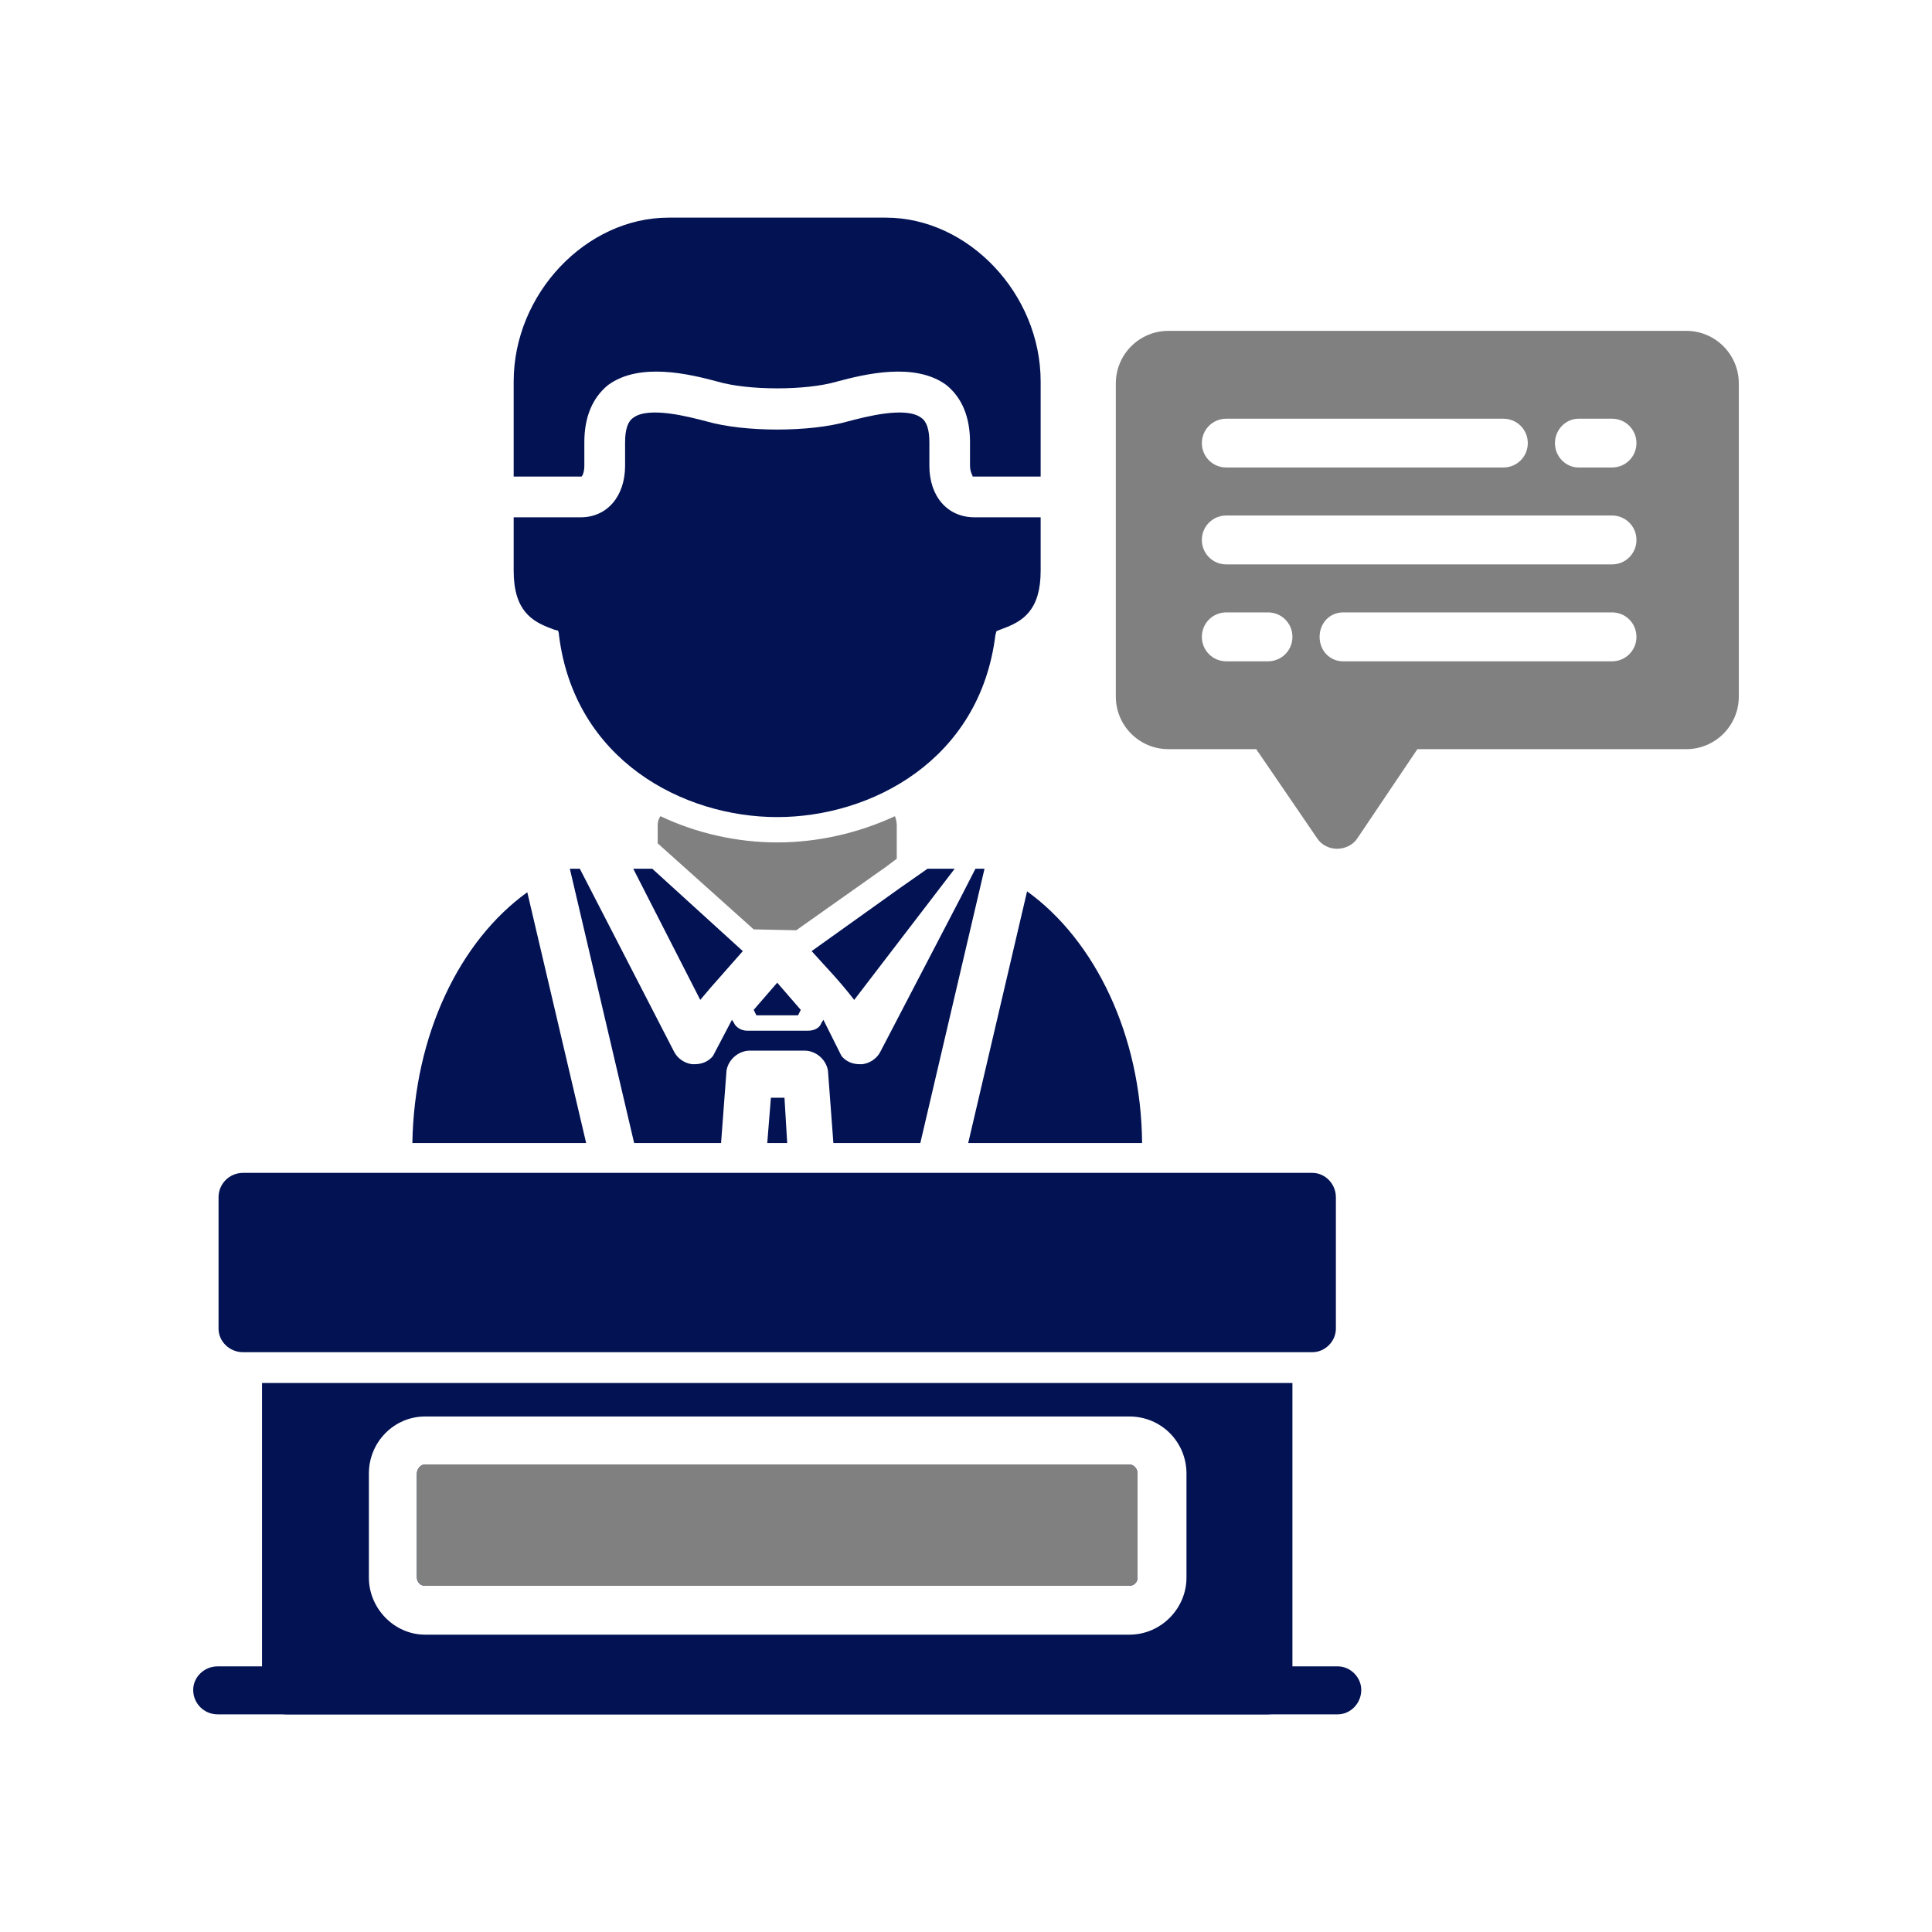 <svg xmlns="http://www.w3.org/2000/svg" xmlns:xlink="http://www.w3.org/1999/xlink" width="100" zoomAndPan="magnify" viewBox="0 0 75 75" height="100" preserveAspectRatio="xMidYMid meet" version="1.0"><defs><clipPath id="f7ae2934f0"><path d="M 7.5 64 L 53 64 L 53 67 L 7.5 67 Z M 7.5 64 " clip-rule="nonzero"/></clipPath><clipPath id="6405ba2007"><path d="M 43 12 L 67.5 12 L 67.5 33 L 43 33 Z M 43 12 " clip-rule="nonzero"/></clipPath></defs><path fill="#021253" d="M 50.945 52.492 L 9.434 52.492 C 8.906 52.492 8.484 52.07 8.484 51.578 L 8.484 46.48 C 8.484 45.953 8.906 45.531 9.434 45.531 L 50.945 45.531 C 51.438 45.531 51.859 45.953 51.859 46.48 L 51.859 51.578 C 51.859 52.07 51.438 52.492 50.945 52.492 Z M 50.945 52.492 " fill-opacity="1" fill-rule="evenodd"/><path fill="#021253" d="M 49.223 66.551 L 11.121 66.551 C 10.594 66.551 10.172 66.129 10.172 65.602 L 10.172 53.688 L 50.172 53.688 L 50.172 65.602 C 50.172 66.129 49.75 66.551 49.223 66.551 Z M 43.844 63.457 L 16.5 63.457 C 15.305 63.457 14.32 62.438 14.32 61.242 L 14.32 57.203 C 14.32 55.973 15.305 54.988 16.5 54.988 L 43.844 54.988 C 45.074 54.988 46.059 55.973 46.059 57.203 L 46.059 61.242 C 46.059 62.438 45.074 63.457 43.844 63.457 Z M 16.5 56.852 C 16.324 56.852 16.184 57.027 16.184 57.203 L 16.184 61.242 C 16.184 61.418 16.324 61.559 16.5 61.559 L 43.844 61.559 C 44.02 61.559 44.16 61.418 44.16 61.242 L 44.16 57.203 C 44.16 57.027 44.02 56.852 43.844 56.852 Z M 16.5 56.852 " fill-opacity="1" fill-rule="evenodd"/><g clip-path="url(#f7ae2934f0)"><path fill="#021253" d="M 51.93 66.551 L 8.449 66.551 C 7.922 66.551 7.5 66.129 7.5 65.602 C 7.5 65.109 7.922 64.688 8.449 64.688 L 51.93 64.688 C 52.422 64.688 52.844 65.109 52.844 65.602 C 52.844 66.129 52.422 66.551 51.93 66.551 Z M 51.93 66.551 " fill-opacity="1" fill-rule="evenodd"/></g><g clip-path="url(#6405ba2007)"><path fill="#808080" d="M 51.895 32.949 C 51.613 32.949 51.297 32.809 51.121 32.527 L 48.766 29.082 L 45.355 29.082 C 44.23 29.082 43.316 28.168 43.316 27.043 L 43.316 14.883 C 43.316 13.758 44.23 12.844 45.355 12.844 L 65.461 12.844 C 66.586 12.844 67.5 13.758 67.5 14.883 L 67.5 27.043 C 67.5 28.168 66.586 29.082 65.461 29.082 L 55.023 29.082 L 52.703 32.527 C 52.527 32.809 52.211 32.949 51.895 32.949 Z M 62.578 25.672 L 52.141 25.672 C 51.613 25.672 51.227 25.25 51.227 24.723 C 51.227 24.195 51.613 23.773 52.141 23.773 L 62.578 23.773 C 63.105 23.773 63.527 24.195 63.527 24.723 C 63.527 25.25 63.105 25.672 62.578 25.672 Z M 49.223 25.672 L 47.605 25.672 C 47.078 25.672 46.656 25.25 46.656 24.723 C 46.656 24.195 47.078 23.773 47.605 23.773 L 49.223 23.773 C 49.75 23.773 50.172 24.195 50.172 24.723 C 50.172 25.25 49.75 25.672 49.223 25.672 Z M 62.578 21.91 L 47.605 21.91 C 47.078 21.91 46.656 21.488 46.656 20.961 C 46.656 20.434 47.078 20.012 47.605 20.012 L 62.578 20.012 C 63.105 20.012 63.527 20.434 63.527 20.961 C 63.527 21.488 63.105 21.91 62.578 21.91 Z M 62.578 18.148 L 61.277 18.148 C 60.785 18.148 60.363 17.727 60.363 17.203 C 60.363 16.676 60.785 16.254 61.277 16.254 L 62.578 16.254 C 63.105 16.254 63.527 16.676 63.527 17.203 C 63.527 17.727 63.105 18.148 62.578 18.148 Z M 58.359 18.148 L 47.605 18.148 C 47.078 18.148 46.656 17.727 46.656 17.203 C 46.656 16.676 47.078 16.254 47.605 16.254 L 58.359 16.254 C 58.887 16.254 59.309 16.676 59.309 17.203 C 59.309 17.727 58.887 18.148 58.359 18.148 Z M 58.359 18.148 " fill-opacity="1" fill-rule="evenodd"/></g><path fill="#021253" d="M 30.172 31.719 C 26.516 31.719 22.297 29.504 21.699 24.652 C 21.699 24.547 21.664 24.512 21.664 24.477 C 21.629 24.477 21.488 24.441 21.418 24.406 C 20.645 24.125 19.941 23.703 19.941 22.156 L 19.941 20.082 L 22.543 20.082 C 23.562 20.082 24.266 19.273 24.266 18.078 L 24.266 17.168 C 24.266 16.676 24.371 16.359 24.582 16.219 C 25.18 15.762 26.762 16.184 27.43 16.359 C 28.906 16.781 31.438 16.781 32.914 16.359 C 33.582 16.184 35.164 15.762 35.762 16.219 C 35.973 16.359 36.078 16.676 36.078 17.168 L 36.078 18.078 C 36.078 19.273 36.781 20.082 37.832 20.082 L 40.398 20.082 L 40.398 22.156 C 40.398 23.703 39.695 24.125 38.922 24.406 C 38.852 24.441 38.711 24.477 38.676 24.512 C 38.676 24.512 38.676 24.547 38.641 24.652 C 38.043 29.504 33.828 31.719 30.172 31.719 Z M 19.941 18.5 L 19.941 14.812 C 19.941 11.402 22.754 8.449 25.953 8.449 L 34.391 8.449 C 37.586 8.449 40.398 11.402 40.398 14.812 L 40.398 18.5 L 37.832 18.5 C 37.797 18.5 37.762 18.5 37.762 18.5 C 37.762 18.465 37.656 18.324 37.656 18.078 L 37.656 17.168 C 37.656 16.184 37.344 15.445 36.746 14.953 C 35.516 14.039 33.547 14.531 32.492 14.812 C 31.297 15.164 29.047 15.164 27.852 14.812 C 26.797 14.531 24.828 14.039 23.598 14.953 C 23 15.445 22.684 16.184 22.684 17.168 L 22.684 18.078 C 22.684 18.324 22.613 18.465 22.578 18.5 C 22.578 18.5 22.578 18.5 22.543 18.5 Z M 19.941 18.5 " fill-opacity="1" fill-rule="evenodd"/><path fill="#808080" d="M 25.531 32.738 L 25.531 32.035 C 25.531 31.895 25.566 31.789 25.637 31.684 C 27.043 32.352 28.625 32.703 30.172 32.703 C 31.719 32.703 33.301 32.352 34.742 31.684 C 34.777 31.789 34.812 31.895 34.812 32.035 L 34.812 33.336 L 34.391 33.652 L 30.91 36.113 L 29.258 36.078 Z M 25.531 32.738 " fill-opacity="1" fill-rule="evenodd"/><path fill="#021253" d="M 37.586 44.371 L 39.871 34.602 C 42.508 36.5 44.301 40.188 44.336 44.371 Z M 32.352 44.371 L 32.141 41.559 C 32.07 41.137 31.684 40.785 31.227 40.785 L 29.117 40.785 C 28.66 40.785 28.273 41.137 28.203 41.559 L 27.992 44.371 L 24.617 44.371 L 22.121 33.723 L 22.508 33.723 L 26.164 40.82 C 26.305 41.102 26.586 41.277 26.867 41.312 C 26.902 41.312 26.938 41.312 26.973 41.312 C 27.254 41.312 27.5 41.207 27.676 40.996 L 28.414 39.59 L 28.484 39.695 C 28.555 39.871 28.766 40.012 29.012 40.012 L 31.367 40.012 C 31.613 40.012 31.824 39.906 31.895 39.695 L 31.965 39.59 L 32.668 40.996 C 32.844 41.207 33.09 41.312 33.371 41.312 C 33.406 41.312 33.441 41.312 33.477 41.312 C 33.758 41.277 34.039 41.102 34.18 40.82 L 37.309 34.812 L 37.867 33.723 L 38.219 33.723 L 35.727 44.371 Z M 29.258 39.203 L 30.172 38.148 L 31.086 39.203 L 30.98 39.414 L 29.363 39.414 Z M 24.582 33.723 L 25.32 33.723 L 28.836 36.922 L 27.57 38.359 L 27.184 38.816 Z M 36.008 33.723 L 37.062 33.723 L 33.16 38.816 C 32.562 38.043 32.07 37.551 31.508 36.922 L 34.953 34.461 Z M 29.785 44.371 L 29.926 42.613 L 30.453 42.613 L 30.559 44.371 Z M 16.008 44.371 C 16.078 40.188 17.832 36.535 20.469 34.637 L 22.754 44.371 Z M 16.008 44.371 " fill-opacity="1" fill-rule="evenodd"/><path fill="#808080" d="M 43.844 56.852 L 16.5 56.852 C 16.324 56.852 16.184 57.027 16.184 57.203 L 16.184 61.242 C 16.184 61.418 16.324 61.559 16.5 61.559 L 43.844 61.559 C 44.02 61.559 44.16 61.418 44.16 61.242 L 44.16 57.203 C 44.16 57.027 44.02 56.852 43.844 56.852 Z M 43.844 56.852 " fill-opacity="1" fill-rule="evenodd"/></svg>